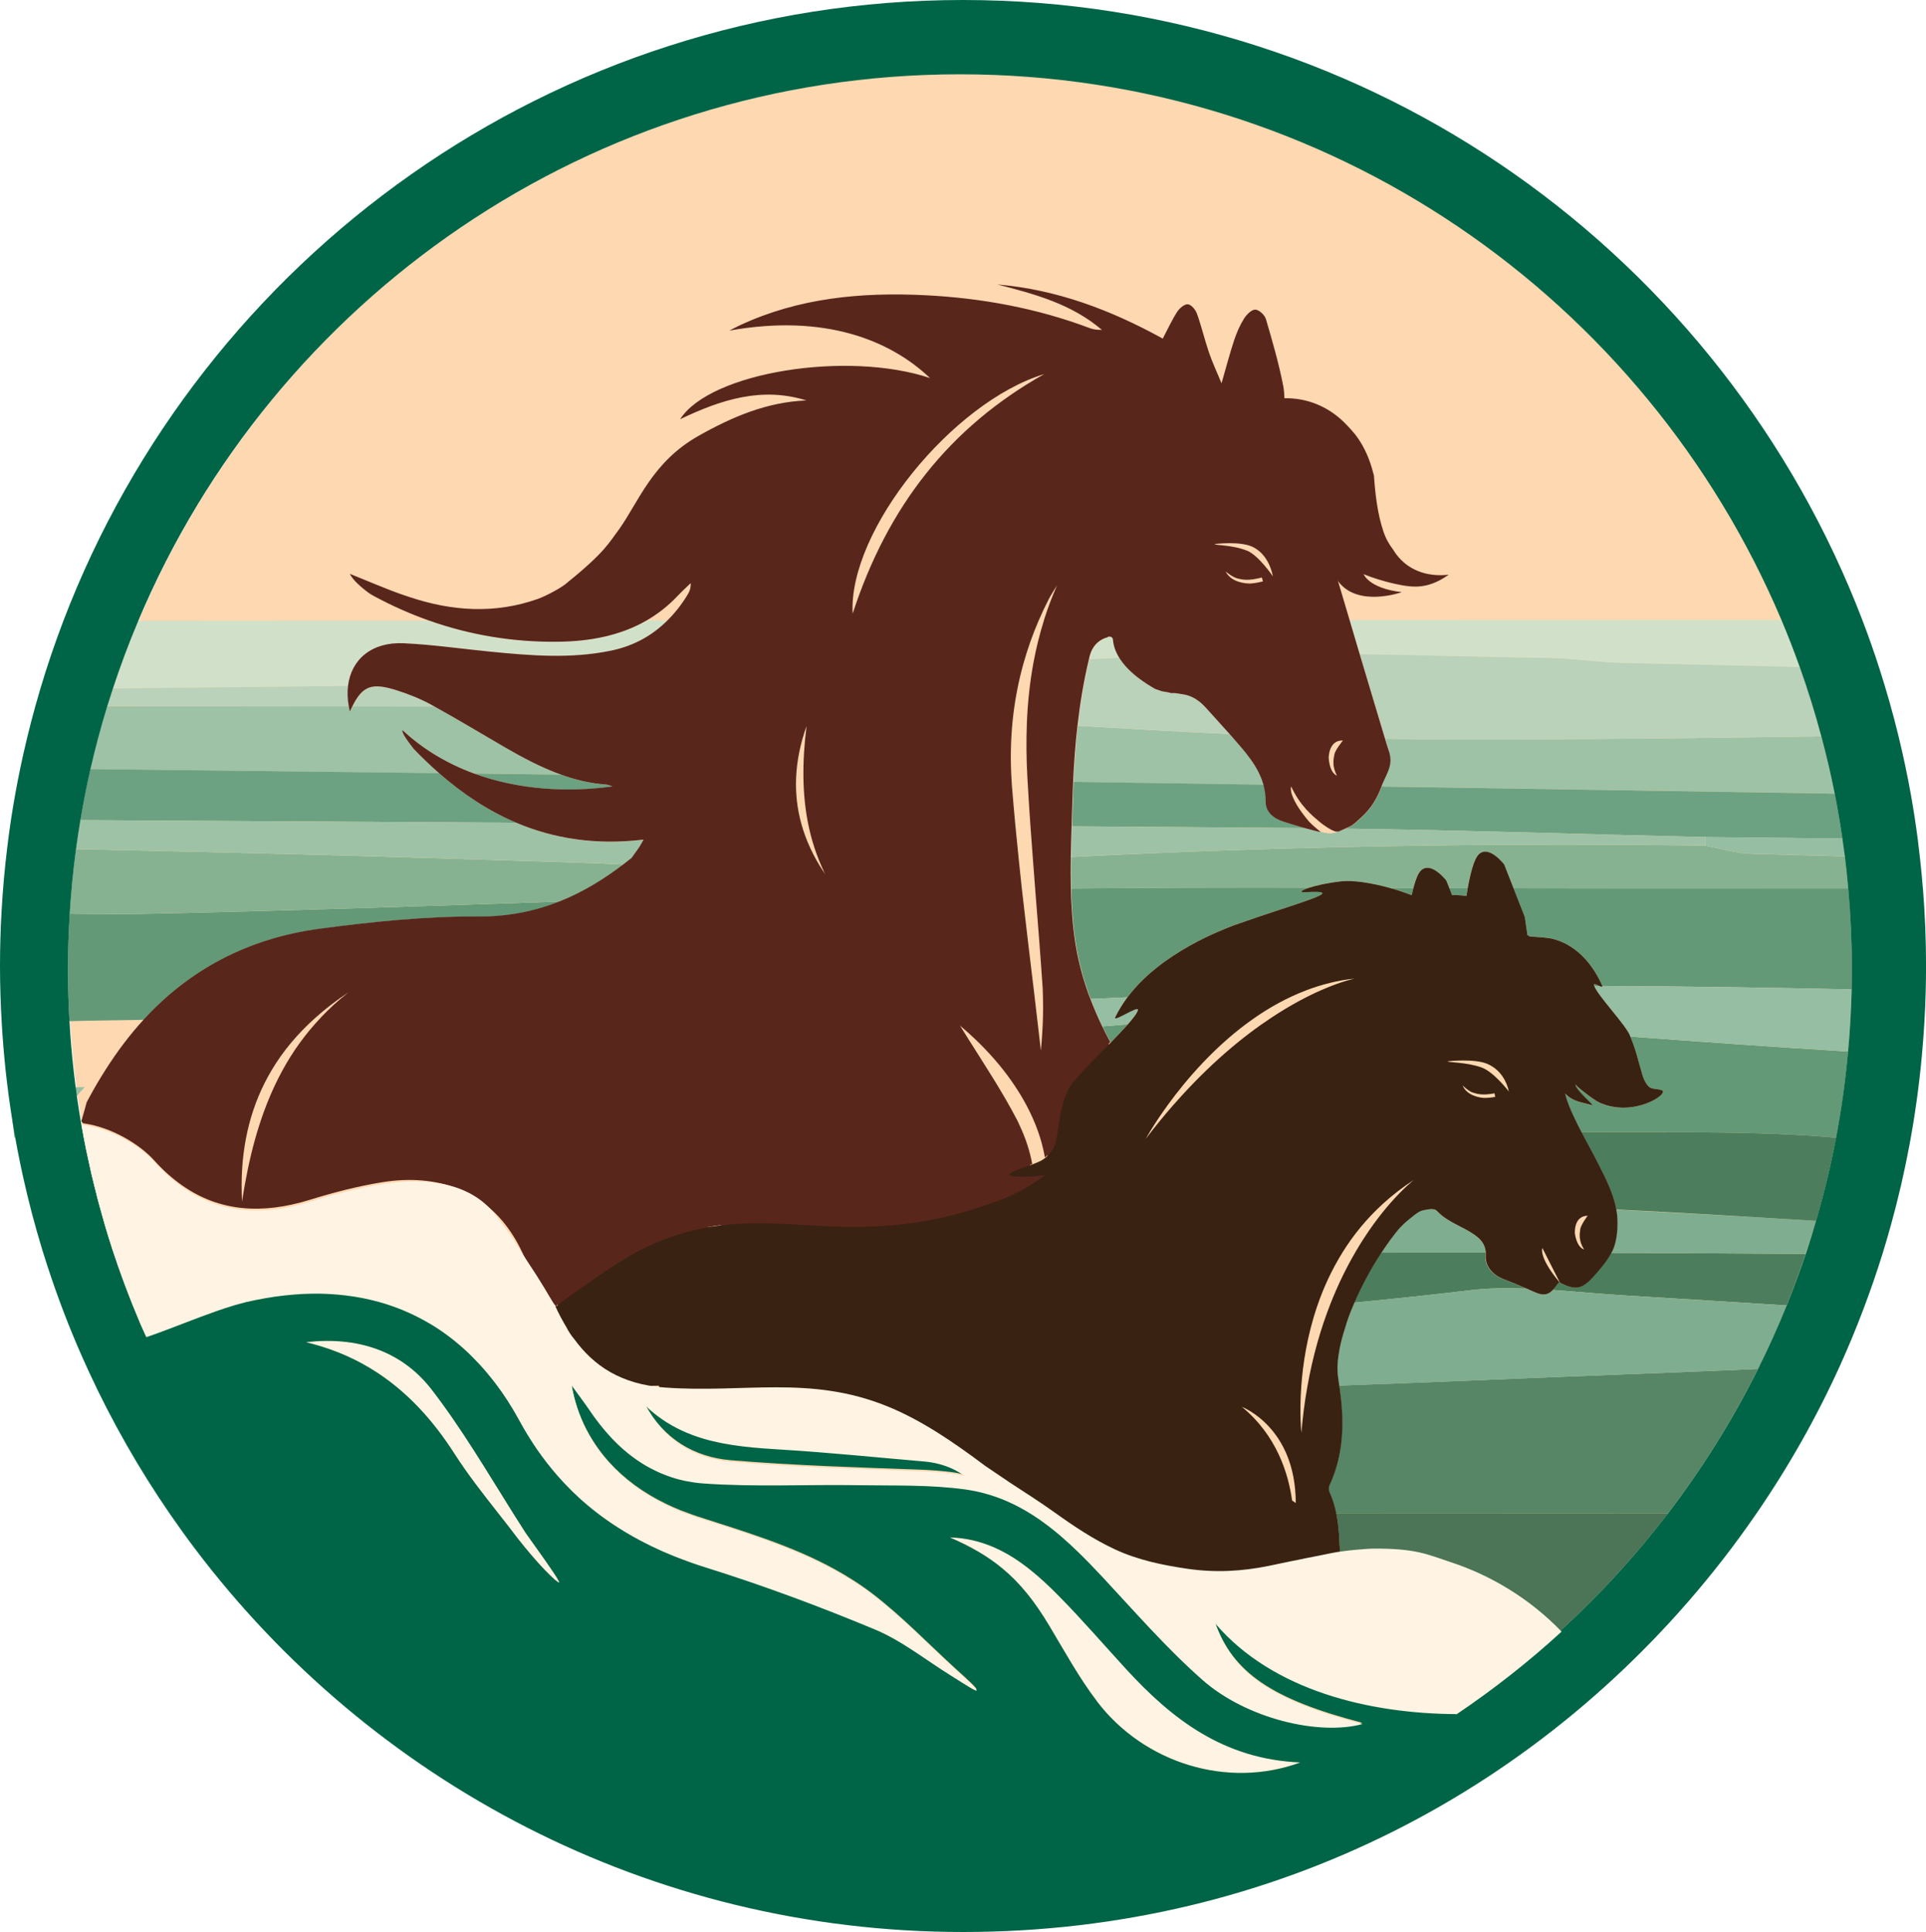 <svg xmlns="http://www.w3.org/2000/svg" id="Ebene_1" data-name="Ebene 1" viewBox="0 0 399.93 401.21"><defs><style>      .cls-1 {        fill: none;      }      .cls-1, .cls-2, .cls-3, .cls-4, .cls-5, .cls-6, .cls-7, .cls-8, .cls-9, .cls-10, .cls-11, .cls-12, .cls-13, .cls-14, .cls-15, .cls-16, .cls-17 {        stroke-width: 0px;      }      .cls-2 {        fill: #4b7556;      }      .cls-3 {        fill: #4c7e5d;      }      .cls-4 {        fill: #639977;      }      .cls-5 {        fill: #6ca281;      }      .cls-6 {        fill: #86b291;      }      .cls-7 {        fill: #95bea3;      }      .cls-8 {        fill: #3a2212;      }      .cls-9 {        fill: #59261c;      }      .cls-10 {        fill: #568666;      }      .cls-11 {        fill: #d1e1c9;      }      .cls-12 {        fill: #bad1ba;      }      .cls-13 {        fill: #7fad8f;      }      .cls-14 {        fill: #9ec2a6;      }      .cls-15 {        fill: #fff4e3;      }      .cls-16 {        fill: #fdd8b1;      }      .cls-17 {        fill: #006546;      }    </style></defs><path class="cls-9" d="M118.39,271.43c4.17-1.22,7.72-3.63,11.24-6.09s7.3-4.79,11.53-6.18c8.89-2.93,18.31-2.89,27.56-3.17,5.72-.17,11.44-.51,17.08-1.58l-3.16-2.41c.03.62.05,1.25.08,1.87.07,1.63,1.54,2.83,3.16,2.41,2.03-.52,4.13-.6,6.18-.1s3.83,1.6,5.95,1.01c1.49-.41,2.69-1.41,3.83-2.42.45-.41.9-.84,1.19-1.04.14-.1.28-.19.43-.27.27-.14.29-.15.07-.03.29-.07.3-.07.03-.01-.26-.06-.24-.04.07.03l.66-4.91c-2.02.06-3.74,1.8-3.14,3.89.47,1.6,1.72,2.97,3.18,3.72s3.11.07,3.67-1.49c1.31-3.65,6.15-5.21,9.04-7.27,3.72-2.66,6.36-6.41,5.69-11.16-.4-2.8-5.01-2.12-4.91.66v.3c.25-.59.5-1.18.74-1.77l-.19.24,1.1-.64-.29.06,1.93.25-.19-.12.9.9-.09-.21.34,1.26v-.23c-.1.42-.21.84-.33,1.26l.13-.18c.8-1.09.18-2.79-.9-3.42-1.27-.74-2.62-.19-3.42.9-1.08,1.46-.29,3.64,1.33,4.29,1.97.8,4.01-.84,3.94-2.88l-4.91.66c.49,3.46-3.86,5.91-6.27,7.33-3.56,2.11-7,4.37-8.46,8.44l3.67-1.49c-.43-.22-.77-.42-.94-.91v1.33l.1-.24-.64,1.1-.08.09-1.26.34h.26c2.78-.09,3.44-4.15.66-4.92-1.77-.49-3.45.02-4.88,1.1-1.17.89-2.23,1.91-3.27,2.61.2-.07.16-.07-.13.03.24,0,.21,0-.1,0-.51-.05-1.01-.33-1.48-.5-.98-.35-1.98-.62-3.02-.78-2.53-.4-5.04-.28-7.52.36l3.16,2.41c-.03-.62-.05-1.25-.08-1.87-.07-1.72-1.53-2.72-3.16-2.41-9.66,1.83-19.55,1.18-29.31,1.96-9.19.73-18.11,2.76-25.85,7.96-3.91,2.63-7.66,5.76-12.25,7.1-3.08.9-1.77,5.73,1.33,4.82h0Z"></path><path class="cls-9" d="M226.22,217.07c-.04.07-.34.45-.14.25.24-.24-.18.14-.23.18-.26.23-.54.43-.81.66-.61.5-1.11,1.13-1.54,1.78-.71,1.07-1.11,2.3-1.65,3.45-.13.29-.28.57-.43.84-.06.11-.13.21-.19.32-.08.13-.44.51-.05.09-.22.23-.42.45-.66.66.38-.33-.33.26-.37.28-.15.12-.3.24-.43.39-.75.79-1.07,1.8-1.42,2.8-.31.88-.62,1.76-.93,2.64-.43,1.24.49,2.79,1.75,3.08,1.4.32,2.61-.42,3.08-1.75.29-.84.59-1.67.88-2.51.06-.17.12-.33.18-.5-.01.04.26-.66.12-.36-.12.26.09-.35-.05.06l.17-.16c-.22.17-.18.14.12-.09,1.18-.91,2.02-2.09,2.63-3.43.51-1.11.94-2.23,1.57-3.27.3-.5-.22.22,0-.02.1-.12.2-.24.31-.35.24-.24.51-.45.78-.66.65-.52,1.25-1.1,1.63-1.84.6-1.16.34-2.77-.9-3.42-1.15-.61-2.77-.34-3.42.9h0Z"></path><ellipse class="cls-16" cx="199.47" cy="201.15" rx="185.22" ry="185.82"></ellipse><path class="cls-1" d="M268.57,314.23h.45c-.15,0-.3,0-.45,0h0Z"></path><path class="cls-1" d="M239.82,177.16c38-1.59,76.06-2.12,114.29-1.55,2.35.43,4.67,1.1,7.02,1.44-2.36-.35-4.68-1.01-7.02-1.44-38.23-.56-76.29-.03-114.29,1.56Z"></path><path class="cls-1" d="M238.97,314.22c-8.28,0-16.56,0-24.83-.01,8.28,0,16.56,0,24.83.01h0Z"></path><path class="cls-1" d="M286.83,260.11s0,0,0,0c2.98,0,5.96-.03,8.95-.03-2.98,0-5.96.01-8.94.02Z"></path><path class="cls-1" d="M142.8,123.58c.42-.68.73-1.42.68-2.47-.91.89-1.86,1.75-2.74,2.68-1.95,2.08-4.09,3.73-6.36,5.04,1.43,0,2.86,0,4.29,0,1.53-1.53,2.91-3.27,4.13-5.26Z"></path><path class="cls-1" d="M278.72,260.15c.89,0,1.77,0,2.66,0,0,0,0,0,0-.01-.89,0-1.77,0-2.66,0,0,0,0,0,0,.01Z"></path><path class="cls-1" d="M216.88,77.7c-19.08,5.81-40.74,32.48-39.79,49.76,7.21-22.17,20.1-38.72,39.79-49.76Z"></path><path class="cls-1" d="M335.6,251.24c13.83.66,27.66,1.49,41.5,2.29-13.84-.83-27.68-1.69-41.51-2.36,0,.02,0,.04.01.07Z"></path><path class="cls-1" d="M219.55,121.57c-.57.94-1.19,1.85-1.7,2.82-.75,1.45-1.44,2.92-2.08,4.4.35,0,.7,0,1.06,0,.77-2.42,1.67-4.83,2.73-7.22Z"></path><path class="cls-3" d="M308.46,260.77c.02-.24.02-.46,0-.67-4.23,0-8.47,0-12.7,0-2.98,0-5.96.02-8.95.03-2.43,3.7-4.33,7.43-5.62,10.38,8.01-.76,16-1.6,23.98-2.56,3.77-.45,7.73-.5,11.77-.35-1.61-.7-3.23-1.37-4.87-2-2.15-.82-3.79-2.73-3.62-4.82Z"></path><path class="cls-3" d="M330.92,265c-2.52,2.83-3.87,3-7.24,1.26-.26.32-.53.63-.78.97-.18.25-.36.46-.54.65,5.11.35,10.27.86,15.28,1.16,11.12.66,22.23,1.36,33.34,2.06,1.42-3.52,2.75-7.09,3.96-10.71-.65,0-1.29,0-1.94-.01-12.82-.09-25.65-.16-38.47-.21-.92,1.75-2.29,3.33-3.62,4.83Z"></path><path class="cls-4" d="M29.9,211.76c9.39-10.22,21.41-16.85,36.65-18.87,10.93-1.46,22-2.6,33-2.53,6.22.04,11.72-1.13,16.74-3.14-28.12.95-56.24,1.91-84.39,2.52-5.8.13-11.61.1-17.43,0-.23,3.81-.36,7.65-.36,11.52,0,3.63.11,7.23.32,10.81,1.31-.04,2.62-.09,3.93-.11,3.85-.07,7.7-.13,11.56-.18Z"></path><path class="cls-4" d="M222.46,184.51c.09,3.98.37,7.94,1,11.81.17,1.04.38,2.06.6,3.08.08.35.17.7.25,1.05.16.66.33,1.32.51,1.97.11.4.23.79.35,1.18.19.64.4,1.28.62,1.92.11.33.22.66.34.98.11.32.25.62.37.94,2.53-.11,5.07-.22,7.6-.33,7.11-9.49,20.18-14.19,22.11-14.97,13.3-4.72,24.34-7.43,14.78-6.87-1.33.08-.82-.39.89-.94-16.48-.03-32.95,0-49.42.17Z"></path><path class="cls-4" d="M383.79,184.47c-15.05,0-30.11,0-45.16.01-8.12,0-16.24-.01-24.36-.03l2.34,5.95.54,3.77s0,0,0,0c.17.09.34.19.5.29,1.14.08,2.54.17,4.04.35.84.19,7.01,1.01,11,9.86.02.04,0,.05.01.08,17.26.06,34.52.34,51.79.72.03-1.41.06-2.82.06-4.23,0-5.66-.27-11.25-.76-16.78Z"></path><path class="cls-4" d="M293.13,185.88c.11-.51.23-1.01.36-1.49-1.65,0-3.3-.01-4.94-.02,1.56.43,3.12.93,4.59,1.51Z"></path><path class="cls-4" d="M301.49,185.86c1.01-.02,2,.05,2.99.2.08-.53.18-1.08.27-1.63-1.28,0-2.56,0-3.84-.01l.57,1.45Z"></path><path class="cls-4" d="M330.97,204.6s.04.11.07.16c.36,0,.71,0,1.07,0-.56-.25-1.27-.63-1.13-.16Z"></path><path class="cls-10" d="M278.05,287.75c.09.64.17,1.23.18,1.3.9,6.65.67,13.17-2.21,19.41-.17.38-.19.96-.02,1.33.66,1.44,1.11,2.93,1.42,4.44,22.98.01,45.95.02,68.93.03,7.14-9.33,13.4-19.37,18.69-29.98-9.57.41-19.14.8-28.71,1.16-19.42.73-38.85,1.62-58.28,2.29Z"></path><path class="cls-4" d="M230.65,216.46c1.32-1.35,2.54-2.63,3.52-3.74-1.75.13-3.49.28-5.23.43.54,1.12,1.11,2.22,1.7,3.31Z"></path><path class="cls-4" d="M341.06,223.32c.14.45.8,2.23,1.71,2.6.76.31,1.48.17,2.26.49,1.7.69-5.89,5.8-12.97,2.56-1.25-.57-4.97-3.5-4.97-3.79,0,1.17,4.19,4.56,3.48,4.35-2.29-.68-3.93-.69-5.6-2.41.36,1.53,1.03,3.08,1.67,4.5.53,1.16,1.1,2.3,1.7,3.44,16.57.2,33.28-.28,49.55.92,1.13.08,2.25.19,3.38.27,1.11-5.87,1.94-11.83,2.49-17.88-15.09-.92-30.16-2-45.23-3.11,1.19,2.86,1.59,4.88,2.54,8.07Z"></path><path class="cls-14" d="M256.07,153.18c-.22-.25-.45-.5-.67-.75-10.52-.48-21.05-1.07-31.57-1.7-.44,3.87-.73,7.76-.91,11.65,13.17.19,26.34.38,39.51.58-1.07-3.82-3.76-6.77-6.37-9.77Z"></path><path class="cls-14" d="M297.18,153.52c-3.19-.01-6.37-.05-9.55-.09.12.39.24.79.35,1.18.17.55.54,1.13.47,1.66-.31,2.44-.74,4.83-1.55,7.06,30.86.47,61.72.95,92.58,1.45.5,0,.99.03,1.49.03-.8-4.01-1.72-7.98-2.77-11.89-27.01.43-54.02.69-81.02.6Z"></path><path class="cls-14" d="M85.95,155.54c-1.76-2.28-2.46-3.42-2.32-3.89,4.36,4.09,9.41,7.01,14.79,8.99,6.03.07,12.05.15,18.08.23-4.03-1.45-7.85-3.47-11.6-5.65-4.89-2.84-9.73-5.77-14.68-8.5-5.67,0-11.33-.01-17-.02-.17.34-.34.7-.52,1.09-.09-.37-.15-.73-.22-1.09-16.75-.01-33.5-.04-50.25-.05-1.31,4.3-2.48,8.66-3.49,13.08,24.15.27,48.29.54,72.44.83-1.79-1.57-3.53-3.24-5.23-5.01Z"></path><path class="cls-11" d="M83.88,133.6c6.02.27,12.01,1.15,18.01,1.75,8.32.82,16.62,1.51,24.95-.19,4.81-.98,8.67-3.16,11.83-6.31-1.43,0-2.86,0-4.29,0-5.55,3.22-11.91,4.38-18.46,4.45-9.27.11-18.24-1.38-26.83-4.42-20.15.02-40.29.02-60.44.04-1.94,4.59-3.69,9.29-5.26,14.06,16.31-.21,32.62-.36,48.93-.53.67-5.53,4.97-9.15,11.55-8.85Z"></path><path class="cls-11" d="M231.19,132.84c-.03-.34-.26-.52-.52-.59-.08-.02-.15-.02-.23-.02-.04,0-.07,0-.11,0-.11.03-.22.08-.3.16-.17.05-.34.09-.5.15-.04.01-.07.03-.11.05-.14.05-.27.11-.4.18-.05.03-.11.06-.16.09-.11.06-.22.13-.33.2-.06.04-.12.08-.17.12-.1.07-.19.14-.28.22-.06.05-.12.1-.17.15-.09.08-.17.16-.25.25-.06.06-.11.12-.16.18-.08.09-.15.19-.22.29-.05.07-.1.14-.15.21-.07.11-.13.22-.2.34-.04.07-.08.14-.12.22-.07.13-.12.27-.18.42-.03.07-.06.13-.09.21-.08.22-.15.45-.21.69-.04.18-.08.37-.12.55,2.09-.11,4.19-.21,6.28-.31-.7-1.14-1.19-2.4-1.3-3.77Z"></path><path class="cls-11" d="M321.68,136.65c5.13.08,10.21.91,15.35,1.03,12.23.28,24.46.55,36.69.83-1.18-3.3-2.44-6.56-3.8-9.77-29.88,0-59.76.02-89.65.03.7,2.36,1.4,4.73,2.1,7.09,13.1.21,26.22.6,39.31.79Z"></path><path class="cls-12" d="M72.33,142.45c-16.31.18-32.62.33-48.93.53-.4,1.22-.79,2.44-1.17,3.66,16.75.01,33.5.04,50.25.05-.27-1.51-.32-2.93-.16-4.25Z"></path><path class="cls-12" d="M89.64,146.39c-2.23-1.23-4.64-2.19-7.07-2.97-5.24-1.69-7.19-1.06-9.35,3.28,5.67,0,11.33.01,17,.02-.19-.11-.38-.22-.58-.32Z"></path><path class="cls-12" d="M321.68,136.65c-13.09-.2-26.21-.58-39.31-.79,1.75,5.86,3.5,11.71,5.26,17.57,3.18.05,6.37.08,9.55.09,27,.09,54.01-.17,81.02-.6-1.31-4.88-2.81-9.69-4.49-14.41-12.23-.28-24.46-.55-36.69-.83-5.14-.12-10.22-.95-15.35-1.03Z"></path><path class="cls-12" d="M250.59,147.1c-1.41-1.57-2.96-2.69-5.21-2.95-.25-.03-.49-.07-.73-.12-.01,0-.03,0-.04,0-.44-.1-.9-.09-1.36-.08-.57-.18-1.14-.26-1.73-.35-.05,0-.1-.02-.16-.03-.47-.16-.93-.33-1.4-.48-1.1-.64-2.19-1.31-3.21-2.08-1.6-1.19-3.19-2.67-4.26-4.41-2.09.1-4.19.2-6.28.31-1.08,4.55-1.85,9.16-2.38,13.8,10.52.63,21.04,1.23,31.57,1.7-1.58-1.79-3.21-3.54-4.8-5.32Z"></path><path class="cls-2" d="M278.54,324.16c-.52.06-1.05.11-1.57.17-3.83.48-7.51.58-11.05.35-4.96-.33-9.67-1.32-14.11-3.04-1.39-.53-2.74-1.15-4.08-1.82-3.04-1.52-5.96-3.39-8.76-5.61-8.28,0-16.56,0-24.83-.01.17.1.34.21.5.31.48.31.96.64,1.43.97.29.2.57.42.86.63.22.16.44.32.66.49.3.23.61.47.91.71.18.14.36.29.54.43.32.26.64.53.96.8.1.08.19.17.29.25,1.21,1.04,2.39,2.13,3.54,3.25,0,0,0,0,0,0,.87.84,1.72,1.7,2.57,2.57.03.03.06.06.08.09.83.86,1.66,1.73,2.48,2.61.16.17.31.34.47.5,31.11,4.37,59.53,13.78,73.38,25.88,2.99-1.61,5.98-3.22,8.98-4.83,4.28-3.28,8.43-6.73,12.4-10.36,8.08-7.4,15.51-15.52,22.19-24.24-22.98-.01-45.95-.02-68.93-.03.39,1.89.57,3.81.64,5.75.05,1.43.21,2.82.48,4.18Z"></path><path class="cls-13" d="M322.37,267.89c-1.04,1.09-2.1,1.16-3.71.44-.56-.25-1.13-.49-1.7-.74-4.05-.15-8.01-.1-11.77.35-7.98.95-15.98,1.8-23.98,2.56-.97,2.23-1.61,4.02-1.86,5.02-.5,1.5-.92,3.02-1.22,4.57-.36,1.92-.6,3.87-.33,5.82.01.08.14,1.01.26,1.84,19.43-.67,38.86-1.56,58.28-2.29,9.58-.36,19.15-.76,28.71-1.16,2.15-4.3,4.13-8.7,5.95-13.19-11.11-.7-22.22-1.4-33.34-2.06-5.01-.3-10.18-.81-15.28-1.16Z"></path><path class="cls-7" d="M17.6,225.76c-3.85.06-7.7.11-11.56.18-1.31.02-2.62.07-3.93.11.2,3.42.48,6.81.86,10.18,2.22,0,4.44,0,6.66,0,2.42-3.81,5.06-7.33,7.96-10.48Z"></path><path class="cls-7" d="M228.94,213.15c1.74-.15,3.48-.29,5.23-.43,1.17-1.33,1.98-2.41,2.09-2.99.19-1.03-5.28,2.73-4.7,1.5.7-1.46,1.56-2.83,2.52-4.12-2.53.11-5.07.22-7.6.33.73,1.94,1.55,3.84,2.45,5.71Z"></path><path class="cls-7" d="M332.1,204.76c-.36,0-.71,0-1.07,0,.81,2.11,6.39,7.91,7.37,10.19.05.11.08.2.12.3,15.07,1.11,30.14,2.19,45.23,3.11.39-4.26.64-8.55.73-12.88-17.27-.38-34.53-.66-51.79-.72.06.24-.23.16-.6,0Z"></path><path class="cls-5" d="M127.25,163.34c-.46-.13-.91-.35-1.38-.38-3.29-.25-6.39-1.02-9.37-2.09-6.03-.08-12.05-.16-18.08-.23,9.27,3.42,19.5,4,28.83,2.7Z"></path><path class="cls-5" d="M91.18,160.55c-24.15-.29-48.29-.56-72.44-.83-.79,3.49-1.48,7.03-2.08,10.59,30.18.19,60.36.37,90.54.55-5.76-2.45-11.07-5.97-16.02-10.31Z"></path><path class="cls-5" d="M286.91,163.33c-.87,2.42-2.18,4.64-4.3,6.52-.74.66-1.45,1.45-2.32,1.83-.29.13-.59.26-.89.4,24.91.33,49.81,1.17,74.71,1.75,9.49.1,18.97.21,28.46.31-.46-3.13-.99-6.24-1.6-9.32-.5,0-.99-.03-1.49-.03-30.86-.5-61.72-.98-92.58-1.45Z"></path><path class="cls-5" d="M266.66,170.68c-1.97-.62-3.75-1.93-3.74-4.17,0-1.28-.17-2.45-.48-3.56-13.17-.2-26.34-.38-39.51-.58-.06,1.34-.11,2.68-.15,4.02-.05,1.72-.11,3.46-.16,5.21,16.1.11,32.2.23,48.3.36-1.43-.39-2.84-.84-4.25-1.28Z"></path><path class="cls-6" d="M171.39,181.6c-.11-.22-.2-.45-.31-.67-.04,0-.08,0-.12,0,.15.22.28.45.43.67Z"></path><path class="cls-6" d="M361.13,177.05c-2.36-.35-4.68-1.01-7.02-1.44-38.23-.56-76.29-.03-114.29,1.55-5.43.23-10.85.48-16.28.75-.37.02-.73.04-1.1.06-.04,2.18-.04,4.37.01,6.54,16.47-.17,32.94-.2,49.42-.17,1.46-.47,3.79-1,6.64-1.32,2.41-.27,6.21.31,10.02,1.36,1.65,0,3.3.01,4.94.02.43-1.65.94-3.01,1.54-3.6,2.12-2.09,5.3,2.08,5.3,2.08l.61,1.54c1.28,0,2.56,0,3.84.01.53-2.99,1.29-6.03,2.27-6.99,2.12-2.09,5.3,2.08,5.3,2.08l1.94,4.94c8.12.02,16.24.04,24.36.03,15.05-.01,30.11,0,45.16-.01-.2-2.22-.42-4.44-.7-6.64-6.53-.19-13.06-.37-19.59-.56-.8-.02-1.58-.1-2.37-.22Z"></path><path class="cls-6" d="M31.89,189.74c28.15-.61,56.27-1.58,84.39-2.52,4.76-1.9,9.1-4.56,13.21-7.68-3.76-.19-7.52-.35-11.26-.46-19.51-.57-39.02-1.24-58.54-1.73-14.64-.37-29.28-.69-43.93-1.01-.59,4.42-1.02,8.89-1.3,13.4,5.82.11,11.63.13,17.43,0Z"></path><path class="cls-13" d="M295.77,260.09c4.23,0,8.47,0,12.7,0-.09-1.67-1.03-2.77-2.38-3.72-2.43-1.7-5.43-2.55-7.56-4.71-.04-.05-.09-.1-.14-.14-.11-.12-.45-.37-.54-.35-.62-.28-2.53.17-2.81.29-.95.4-1.8,1.2-2.59,1.83-.73.58-1.4,1.24-2.04,1.93-1.3,1.57-2.49,3.23-3.58,4.89,2.98,0,5.96-.02,8.94-.02Z"></path><path class="cls-13" d="M335.84,253.87c-.01,1.94-.22,4.05-1.01,5.78-.08.18-.19.34-.28.52,12.82.05,25.65.12,38.47.21.62,0,1.25,0,1.87.01.78-2.27,1.52-4.56,2.22-6.87-13.84-.81-27.67-1.63-41.5-2.29.15.86.25,1.73.24,2.64Z"></path><path class="cls-7" d="M354.11,175.6c2.35.43,4.67,1.1,7.02,1.44.79.12,1.57.19,2.37.22,6.53.2,13.06.37,19.59.56-.15-1.23-.33-2.46-.51-3.69-9.49-.1-18.97-.21-28.46-.31.02.59.02,1.18-.01,1.78Z"></path><path class="cls-14" d="M239.82,177.16c38-1.59,76.06-2.12,114.29-1.56.03-.59.04-1.19.01-1.78-24.9-.58-49.8-1.42-74.71-1.75-1.21.55-2.5,1.09-3.65.93-1.63-.23-3.25-.61-4.85-1.05-16.1-.13-32.2-.24-48.3-.36-.07,2.11-.13,4.23-.17,6.36.37-.02.73-.04,1.1-.06,5.43-.27,10.85-.52,16.28-.75Z"></path><path class="cls-14" d="M118.23,179.07c3.74.11,7.5.27,11.26.46.57-.43,1.13-.87,1.69-1.32.48-.67.96-1.33,1.44-2,.36-.51.64-1.08,1.08-1.82-9.87,1.2-18.62-.18-26.5-3.53-30.18-.18-60.36-.36-90.54-.55-.33,2-.64,4-.91,6.02,14.64.32,29.29.65,43.93,1.01,19.52.49,39.03,1.16,58.54,1.73Z"></path><path class="cls-3" d="M328.34,235.05c1.23,2.36,2.55,4.68,3.74,7.06,1.46,2.92,2.95,5.86,3.52,9.06,13.83.67,27.67,1.53,41.51,2.36,1.65-5.66,3.05-11.42,4.16-17.28-1.13-.09-2.25-.19-3.38-.27-16.27-1.2-32.98-.72-49.55-.92Z"></path><path class="cls-9" d="M218.48,293.62c1.71,1.71,3.39,3.45,5.06,5.2-1.67-1.75-3.35-3.49-5.06-5.2Z"></path><path class="cls-9" d="M227.65,303.15s-.01-.02-.02-.02c.48.51.96,1.01,1.44,1.52-.47-.5-.94-1-1.42-1.5Z"></path><path class="cls-15" d="M89.59,288.51c-6.31-8.16-15.71-11.03-26.02-9.79,13.78,3.29,23.4,11.6,30.82,23.19,3.94,6.15,8.73,11.75,13.14,17.59,4.9,6.24,8.34,9.31,8.58,9.14.3-.21-3.86-5.94-6.95-10.3-6.46-9.99-12.32-20.45-19.56-29.83Z"></path><path class="cls-15" d="M233.83,346.59c-4.72-5.14-9.28-10.44-14.18-15.39-6.22-6.27-13.03-11.67-22.4-11.94,9.59,4.12,15.08,9.02,20.7,18.44,3.15,5.29,6.14,10.74,9.86,15.61,9.8,12.87,27.18,18.22,42.22,12.67-15.96-.67-26.66-9.01-36.19-19.4Z"></path><path class="cls-17" d="M192.02,303.2c-9.88-.84-19.75-1.87-29.64-2.47-10.25-.62-20.33-1.42-28.37-9.04,3.78,7.14,10.21,10.91,17.69,11.54,13.35,1.13,27.29,1.52,40.69,2.02,6.66.37,7.82,1.02,7.83,1,0-.02-2.87-2.53-8.19-3.05Z"></path><path class="cls-17" d="M399.28,184.47c-.16-2.07-.37-4.13-.59-6.19-.15-1.33-.3-2.65-.47-3.97-.39-3.01-.85-6-1.37-8.97-.76-4.28-1.66-8.51-2.68-12.69-1.14-4.65-2.44-9.23-3.89-13.75-1.1-3.43-2.29-6.81-3.57-10.15C357.89,53.45,285.16,0,199.96,0S41.92,53.54,13.16,128.93c-1.78,4.67-3.4,9.43-4.83,14.26-.34,1.14-.67,2.29-.99,3.44-1.18,4.26-2.23,8.57-3.14,12.93-.73,3.52-1.37,7.08-1.92,10.67-.29,1.92-.55,3.86-.78,5.8-.54,4.39-.93,8.83-1.18,13.31C.11,193.06,0,196.82,0,200.61,0,204.69.14,208.74.38,212.76c.19,3.17.45,6.33.78,9.46.8,7.44,2,14.77,3.58,21.94,1.15,5.23,2.51,10.39,4.06,15.46.3.98.61,1.95.93,2.93,2.14,6.61,4.6,13.07,7.39,19.36.43.97.87,1.94,1.32,2.91,4.77,10.34,10.4,20.2,16.79,29.5,1.68,2.44,3.41,4.85,5.19,7.21,36.51,48.4,94.38,79.68,159.55,79.68s121.08-30.23,157.68-77.23c2.46-3.16,4.82-6.4,7.09-9.7h0c6.64-9.66,12.46-19.93,17.35-30.72,1.7-3.76,3.29-7.59,4.76-11.47,1.45-3.81,2.79-7.67,4.01-11.58,0,0,0,0,0,0,.63-2.01,1.21-4.04,1.78-6.07,1.53-5.52,2.83-11.14,3.89-16.84,1.12-6.03,1.97-12.15,2.54-18.35.41-4.43.68-8.9.8-13.41.04-1.74.07-3.48.07-5.23,0-5.43-.22-10.81-.65-16.14ZM116.11,328.64c-.06.05-.36-.15-.85-.56-1.34-1.14-4.14-4.01-7.73-8.58-1.34-1.78-2.71-3.53-4.09-5.28-3.15-4.02-6.31-8.03-9.05-12.31-4.44-6.94-9.68-12.69-16.12-16.9-3.96-2.59-8.37-4.59-13.34-5.92-.45-.12-.9-.25-1.36-.36,2.86-.34,5.65-.36,8.32-.05,5.79.68,11.04,2.95,15.26,7.09.85.84,1.67,1.75,2.44,2.74,6.25,8.1,11.48,17,16.94,25.71.87,1.38,1.74,2.76,2.62,4.12,2.57,3.61,5.85,8.15,6.73,9.73.18.33.27.53.22.57ZM227.8,353.32c-3.72-4.88-6.7-10.33-9.86-15.61-3.08-5.17-6.13-8.98-9.84-12.04-3.05-2.52-6.54-4.54-10.86-6.4,6.67.19,12.04,2.98,16.82,6.83,1.94,1.56,3.79,3.3,5.58,5.11,4.91,4.95,9.47,10.25,14.18,15.39,9.54,10.39,20.23,18.74,36.19,19.4-15.04,5.55-32.42.19-42.22-12.67ZM384.49,205.48c-.1,4.33-.35,8.63-.74,12.88-.55,6.05-1.38,12.01-2.49,17.88-1.11,5.87-2.51,11.63-4.16,17.28-.67,2.31-1.39,4.6-2.14,6.87,0,0,0,0,0,0-1.21,3.62-2.54,7.19-3.96,10.71-1.82,4.49-3.8,8.88-5.95,13.19-5.29,10.61-11.56,20.64-18.69,29.98h0c-6.67,8.72-14.1,16.84-22.19,24.24-3.97,3.64-8.12,7.08-12.4,10.36-3.08,2.36-6.22,4.66-9.45,6.83-17.83-.09-38.03-4.78-50.02-18.79,3.69,10.4,11.81,15.98,30.57,20.85-9.12,2.46-24.15-1.13-33.26-9.16-7.22-6.37-13.62-13.69-20.2-20.77-.16-.17-.31-.34-.47-.5-.82-.88-1.64-1.75-2.48-2.61-.03-.03-.06-.06-.08-.09-.85-.87-1.7-1.73-2.57-2.57,0,0,0,0,0,0-1.16-1.12-2.34-2.21-3.54-3.25-.1-.08-.19-.17-.29-.25-.32-.27-.64-.53-.96-.8-.18-.15-.36-.29-.54-.43-.3-.24-.6-.48-.91-.71-.22-.17-.44-.33-.66-.49-.28-.21-.57-.42-.86-.63-.47-.33-.95-.66-1.43-.97-.17-.11-.33-.21-.5-.31-.07-.04-.14-.09-.21-.13-.31-.19-.62-.39-.94-.57-.24-.14-.49-.28-.74-.42-.33-.18-.66-.36-1-.54-.23-.12-.47-.24-.7-.36-.43-.21-.86-.41-1.3-.6-.15-.07-.3-.14-.45-.2-.58-.25-1.18-.48-1.78-.7-.19-.07-.39-.13-.58-.2-.44-.15-.88-.29-1.32-.42-.23-.07-.45-.13-.68-.19-.45-.12-.9-.23-1.36-.34-.21-.05-.42-.1-.63-.14-.67-.14-1.34-.26-2.03-.35-7.35-1.02-14.88-.78-22.34-.89-10.7-.17-21.44.41-32.08-.36-.59-.04-1.18-.11-1.75-.18-.19-.03-.38-.06-.57-.09-.38-.06-.76-.12-1.13-.19-.22-.04-.44-.09-.67-.14-.33-.07-.66-.15-.99-.24-.23-.06-.46-.13-.69-.19-.31-.09-.61-.19-.91-.29-.23-.08-.46-.15-.69-.24-.29-.11-.58-.22-.87-.34-.23-.09-.45-.18-.67-.27-.29-.13-.58-.26-.87-.4-.38-.18-.76-.37-1.14-.57-.28-.15-.56-.29-.83-.45-.27-.15-.53-.32-.79-.48-.19-.12-.39-.24-.58-.36-.27-.18-.53-.36-.8-.55-.17-.12-.35-.24-.52-.37-.27-.2-.54-.4-.81-.61-.15-.12-.3-.24-.45-.36-.28-.23-.55-.45-.82-.69-.12-.1-.24-.21-.36-.32-.29-.26-.58-.53-.87-.8-.05-.05-.09-.09-.14-.14-.32-.31-.64-.62-.94-.94-.26-.27-.51-.55-.76-.83-.91-1-1.77-2.06-2.6-3.17,0,0-.01-.01-.02-.02-.41-.55-.81-1.11-1.2-1.69-1.11-1.64-2.32-3.24-3.69-5.13-.07-.1-.14-.19-.21-.28.02.09.04.18.06.28.56,3.14,1.55,6.09,2.94,8.84.84,1.65,1.82,3.22,2.94,4.71.02.03.04.05.06.08.55.73,1.14,1.44,1.75,2.13,0,0,.01.01.02.02,3.17,3.52,7.19,6.49,11.97,8.79,0,0,0,0,0,0,.93.45,1.89.87,2.87,1.27.08.03.16.07.24.1.48.19.99.36,1.48.54.55.2,1.09.42,1.66.6,9.78,3.16,19.69,6.08,28.65,11.01,2.8,1.54,5.52,3.27,8.11,5.27,6.05,4.68,11.4,10.26,17.07,15.44,2.61,2.34,4.45,4.05,4.27,4.25-.17.19-1.86-.9-5.31-3.08-5.25-3.25-10.19-7.25-15.82-9.6-9.81-4.09-19.79-7.83-29.89-11.16-1.74-.57-3.48-1.16-5.22-1.71-.94-.29-1.86-.6-2.78-.92-.28-.1-.56-.2-.83-.3-.66-.24-1.32-.48-1.96-.73-.28-.11-.57-.22-.85-.33-.85-.34-1.68-.69-2.51-1.05-.26-.11-.5-.23-.76-.35-.58-.26-1.16-.53-1.73-.81-.37-.18-.74-.36-1.1-.55-.45-.23-.89-.46-1.34-.7-.38-.2-.76-.41-1.14-.62-.64-.36-1.28-.73-1.91-1.11-.48-.29-.94-.59-1.41-.89-.3-.19-.6-.39-.9-.58-.45-.3-.9-.61-1.34-.92-.23-.17-.46-.34-.7-.5-.29-.21-.57-.44-.85-.65-1.25-.94-2.47-1.93-3.65-2.97-.16-.14-.31-.28-.47-.42-.47-.43-.94-.87-1.4-1.32-.08-.07-.15-.15-.23-.23-2.53-2.49-4.87-5.25-7-8.32-.04-.05-.08-.1-.11-.15-.57-.82-1.12-1.67-1.66-2.54-.08-.13-.17-.25-.25-.39-.6-.99-1.19-2-1.76-3.04-.39-.72-.8-1.43-1.21-2.13-.11-.19-.23-.37-.34-.56-.31-.5-.61-1.01-.93-1.5-.13-.19-.25-.38-.38-.57-.31-.48-.63-.95-.95-1.41-.12-.17-.25-.34-.37-.51-.31-.43-.62-.85-.94-1.27-.03-.04-.06-.09-.1-.13-.11-.14-.22-.28-.32-.41-.38-.48-.76-.96-1.15-1.42-.09-.1-.18-.21-.26-.31-.42-.49-.85-.98-1.28-1.45-.06-.07-.13-.14-.19-.21-.47-.5-.94-.99-1.42-1.47-.04-.03-.07-.07-.11-.11-.52-.51-1.05-1.01-1.58-1.5,0,0,0,0,0,0-.26-.24-.53-.47-.8-.71,0,0,0,0,0,0-.44-.38-.88-.75-1.32-1.1,0,0,0,0,0,0-.28-.22-.56-.43-.84-.64-.25-.19-.5-.39-.76-.58-.01,0-.03-.02-.04-.03-.53-.39-1.07-.76-1.61-1.12-.01,0-.02-.01-.03-.02-.55-.36-1.1-.71-1.66-1.04,0,0,0,0-.01,0-2.84-1.7-5.85-3.05-9-4.06-1.06-.34-2.15-.64-3.24-.9-.04-.01-.08-.02-.12-.03-1.05-.25-2.11-.46-3.18-.63-.13-.02-.26-.04-.39-.06-1.05-.16-2.12-.3-3.2-.39-.13-.01-.26-.02-.38-.03-1.11-.09-2.24-.15-3.38-.17,0,0,0,0-.01,0-1.14-.02-2.29,0-3.45.06-.13,0-.26,0-.38.02-1.11.06-2.23.15-3.36.28-.2.02-.4.04-.6.07-1.12.13-2.25.3-3.39.49-.18.03-.36.07-.53.1-1.2.22-2.4.46-3.62.74-.61.14-1.25.32-1.9.51-.25.07-.5.14-.76.22-2.06.62-4.27,1.4-6.54,2.25-.02,0-.04.01-.06.02-1.98.74-4,1.52-6.01,2.29-.06.02-.12.04-.17.07-.7.26-1.39.52-2.08.78-.22.08-.45.17-.67.25-.84.31-1.68.61-2.5.89-.43-.96-.88-1.91-1.3-2.88-.11-.25-.21-.51-.31-.76,0,0,0,0,0,0-1.6-3.79-3.07-7.64-4.43-11.55-.34-.98-.67-1.97-1-2.96-.02-.07-.05-.14-.07-.21,0-.01,0-.02-.01-.04-.54-1.65-1.05-3.31-1.54-4.98-.04-.15-.08-.29-.12-.44-.32-1.1-.62-2.21-.93-3.33-.12-.44-.25-.87-.36-1.31-.1-.38-.19-.76-.28-1.14-.2-.76-.38-1.53-.57-2.3-.14-.57-.29-1.14-.43-1.71-.18-.76-.33-1.52-.5-2.28-.22-.98-.44-1.95-.64-2.94-.36-1.76-.69-3.52-1-5.3-.63-3.63-1.15-7.3-1.56-11-.38-3.37-.67-6.76-.86-10.18-.21-3.58-.32-7.18-.32-10.81,0-3.87.13-7.71.36-11.52.27-4.51.71-8.98,1.3-13.4.27-2.02.57-4.02.91-6.02.6-3.57,1.28-7.1,2.08-10.59,1.01-4.42,2.17-8.78,3.49-13.08.38-1.23.77-2.45,1.17-3.66,1.57-4.78,3.32-9.47,5.26-14.06C56.78,62.22,122.6,15.43,199.32,15.43s142.43,46.72,170.59,113.32c1.36,3.21,2.62,6.47,3.8,9.77,1.69,4.72,3.18,9.52,4.49,14.41,1.05,3.92,1.98,7.88,2.77,11.89.61,3.08,1.14,6.19,1.6,9.32.18,1.23.35,2.46.51,3.69.28,2.2.5,4.42.7,6.64.49,5.53.76,11.12.76,16.78,0,1.42-.03,2.83-.06,4.23Z"></path><path class="cls-9" d="M283.08,119.08s.92,3.07,8,3.89c0,0-9.12,3.28-13.22-2.26-2.17-2.93.21-8.61.21-8.61l7.69,4.92-2.67,2.05Z"></path><path class="cls-1" d="M215.77,128.79c-1.26,2.92-2.31,5.88-3.16,8.89-1.13,4.01-1.89,8.08-2.3,12.21-.4,4.06-.46,8.16-.19,12.29.02.28.03.57.05.85.21,2.83.47,5.65.74,8.48.22,2.35.45,4.7.7,7.04.21,2.02.41,4.05.64,6.07.8,7.2,1.68,14.39,2.55,21.58.07.57.13,1.15.2,1.72.26,2.17.51,4.34.76,6.5.14,1.25.3,2.5.44,3.74.12-1.27.21-2.55.29-3.82.13-2.17.19-4.34.15-6.5,0-.51,0-1.02-.03-1.53-.02-.42-.02-.84-.05-1.25-.46-6.83-1.01-13.66-1.55-20.49-.16-2.06-.32-4.13-.47-6.19-.17-2.29-.35-4.57-.51-6.86-.22-3.1-.42-6.2-.59-9.31-.02-.27-.04-.53-.05-.8-.21-3.8-.26-7.59-.1-11.36.17-4.2.61-8.37,1.38-12.51.55-2.94,1.26-5.87,2.18-8.77.76-2.42,1.67-4.83,2.72-7.22-.57.94-1.19,1.85-1.7,2.82-.75,1.45-1.44,2.92-2.08,4.4Z"></path><path class="cls-1" d="M177.09,127.46c7.21-22.17,20.1-38.72,39.79-49.76-19.08,5.81-40.74,32.48-39.79,49.76Z"></path><path class="cls-1" d="M167.88,171.24c-.65-3.18-.96-6.41-1.01-9.68-.05-3.54.19-7.12.65-10.74-1.3,3.63-2.02,7.21-2.17,10.72-.14,3.29.23,6.52,1.12,9.69.93,3.3,2.42,6.54,4.49,9.7.15.22.28.45.43.67-.11-.22-.2-.45-.31-.67-1.49-3.18-2.52-6.41-3.2-9.69Z"></path><path class="cls-1" d="M56.41,222.33c-4.09,6.9-6.17,14.81-6.2,23.78,0,1.13.02,2.28.09,3.45.18-1.16.37-2.32.57-3.47,1.51-8.47,3.85-16.51,7.8-23.74,2.14-3.93,4.77-7.61,7.98-10.99,1.74-1.84,3.64-3.59,5.76-5.24-2.5,1.64-4.76,3.4-6.84,5.25-3.72,3.32-6.78,6.97-9.15,10.97Z"></path><path class="cls-16" d="M275.93,157.42c.25,3.3,1.7,3.66,1.7,3.66-1.05-1.99-.69-3.48-.51-4.42.18-.94,1.77-2.86,1.77-2.86-3.01-.14-2.97,3.62-2.97,3.62Z"></path><path class="cls-1" d="M167.88,171.24c-.65-3.18-.96-6.41-1.01-9.68-.05-3.54.19-7.12.65-10.74-1.3,3.63-2.02,7.21-2.17,10.72-.14,3.29.23,6.52,1.12,9.69.93,3.3,2.42,6.54,4.49,9.7.15.22.28.45.43.67-.11-.22-.2-.45-.31-.67-1.49-3.18-2.52-6.41-3.2-9.69Z"></path><path class="cls-1" d="M177.09,127.46c7.21-22.17,20.1-38.72,39.79-49.76-19.08,5.81-40.74,32.48-39.79,49.76Z"></path><path class="cls-1" d="M56.41,222.33c-4.09,6.9-6.17,14.81-6.2,23.78,0,1.13.02,2.28.09,3.45.18-1.16.37-2.32.57-3.47,1.51-8.47,3.85-16.51,7.8-23.74,2.14-3.93,4.77-7.61,7.98-10.99,1.74-1.84,3.64-3.59,5.76-5.24-2.5,1.64-4.76,3.4-6.84,5.25-3.72,3.32-6.78,6.97-9.15,10.97Z"></path><path class="cls-1" d="M215.77,128.79c-1.26,2.92-2.31,5.88-3.16,8.89-1.13,4.01-1.89,8.08-2.3,12.21-.4,4.06-.46,8.16-.19,12.29.02.28.03.57.05.85.21,2.83.47,5.65.74,8.48.22,2.35.45,4.7.7,7.04.21,2.02.41,4.05.64,6.07.8,7.2,1.68,14.39,2.55,21.58.07.57.13,1.15.2,1.72.26,2.17.51,4.34.76,6.5.14,1.25.3,2.5.44,3.74.12-1.27.21-2.55.29-3.82.13-2.17.19-4.34.15-6.5,0-.51,0-1.02-.03-1.53-.02-.42-.02-.84-.05-1.25-.46-6.83-1.01-13.66-1.55-20.49-.16-2.06-.32-4.13-.47-6.19-.17-2.29-.35-4.57-.51-6.86-.22-3.1-.42-6.2-.59-9.31-.02-.27-.04-.53-.05-.8-.21-3.8-.26-7.59-.1-11.36.17-4.2.61-8.37,1.38-12.51.55-2.94,1.26-5.87,2.18-8.77.76-2.42,1.67-4.83,2.72-7.22-.57.94-1.19,1.85-1.7,2.82-.75,1.45-1.44,2.92-2.08,4.4Z"></path><path class="cls-1" d="M275.93,157.42c.25,3.3,1.7,3.66,1.7,3.66-1.05-1.99-.69-3.48-.51-4.42.18-.94,1.77-2.86,1.77-2.86-3.01-.14-2.97,3.62-2.97,3.62Z"></path><path class="cls-1" d="M257.05,120.17c-1.05-.24-2.52-1.47-2.52-1.47,1.17,2.31,4.23,2.55,5.26,2.5,1.02-.05,2.5-.43,2.5-.43l-.21-.81c-2.85.74-3.97.45-5.02.21Z"></path><path class="cls-1" d="M260.14,113.6c-2.64-1.28-7.89-.59-7.89-.59-.09.27,3.65.14,6.7,1.37,2.43.98,5.38,5.34,5.38,5.34-.36-2.01-1.55-4.83-4.2-6.11Z"></path><path class="cls-1" d="M215.77,128.79c-1.26,2.92-2.31,5.88-3.16,8.89-1.13,4.01-1.89,8.08-2.3,12.21-.4,4.06-.46,8.16-.19,12.29.02.28.03.57.05.85.21,2.83.47,5.65.74,8.48.22,2.35.45,4.7.7,7.04.21,2.02.41,4.05.64,6.07.8,7.2,1.68,14.39,2.55,21.58.07.57.13,1.15.2,1.72.26,2.17.51,4.34.76,6.5.14,1.25.3,2.5.44,3.74.12-1.27.21-2.55.29-3.82.13-2.17.19-4.34.15-6.5,0-.51,0-1.02-.03-1.53-.02-.42-.02-.84-.05-1.25-.46-6.83-1.01-13.66-1.55-20.49-.16-2.06-.32-4.13-.47-6.19-.17-2.29-.35-4.57-.51-6.86-.22-3.1-.42-6.2-.59-9.31-.02-.27-.04-.53-.05-.8-.21-3.8-.26-7.59-.1-11.36.17-4.2.61-8.37,1.38-12.51.55-2.94,1.26-5.87,2.18-8.77.76-2.42,1.67-4.83,2.72-7.22-.57.94-1.19,1.85-1.7,2.82-.75,1.45-1.44,2.92-2.08,4.4Z"></path><path class="cls-1" d="M167.88,171.24c-.65-3.18-.96-6.41-1.01-9.68-.05-3.54.19-7.12.65-10.74-1.3,3.63-2.02,7.21-2.17,10.72-.14,3.29.23,6.52,1.12,9.69.93,3.3,2.42,6.54,4.49,9.7.15.22.28.45.43.67-.11-.22-.2-.45-.31-.67-1.49-3.18-2.52-6.41-3.2-9.69Z"></path><path class="cls-1" d="M56.41,222.33c-4.09,6.9-6.17,14.81-6.2,23.78,0,1.13.02,2.28.09,3.45.18-1.16.37-2.32.57-3.47,1.51-8.47,3.85-16.51,7.8-23.74,2.14-3.93,4.77-7.61,7.98-10.99,1.74-1.84,3.64-3.59,5.76-5.24-2.5,1.64-4.76,3.4-6.84,5.25-3.72,3.32-6.78,6.97-9.15,10.97Z"></path><path class="cls-1" d="M273.77,172.32c-.97-.84-1.88-1.72-1.88-1.72,0,0,.78.83,1.88,1.72Z"></path><path class="cls-1" d="M277.53,172.71s-.01,0-.02,0c0,0,.01,0,.02,0Z"></path><path class="cls-1" d="M177.09,127.46c7.21-22.17,20.1-38.72,39.79-49.76-19.08,5.81-40.74,32.48-39.79,49.76Z"></path><path class="cls-1" d="M275.93,157.42c.25,3.3,1.7,3.66,1.7,3.66-1.05-1.99-.69-3.48-.51-4.42.18-.94,1.77-2.86,1.77-2.86-3.01-.14-2.97,3.62-2.97,3.62Z"></path><path class="cls-1" d="M257.05,120.17c-1.05-.24-2.52-1.47-2.52-1.47,1.17,2.31,4.23,2.55,5.26,2.5,1.02-.05,2.5-.43,2.5-.43l-.21-.81c-2.85.74-3.97.45-5.02.21Z"></path><path class="cls-1" d="M260.14,113.6c-2.64-1.28-7.89-.59-7.89-.59-.09.27,3.65.14,6.7,1.37,2.43.98,5.38,5.34,5.38,5.34-.36-2.01-1.55-4.83-4.2-6.11Z"></path><path class="cls-16" d="M277.51,172.71c-1.16-.13-2.62-1.37-3.35-1.99-1.55-1.31-4.06-3.31-5.94-7.38,0,0-.88,1.87,3.68,7.26,0,0,.91.87,1.88,1.72.17.14.33.28.52.42.49.09.97.2,1.46.27.64.09,1.33-.06,2.03-.29-.08,0-.17,0-.25,0,0,0-.01,0-.02,0Z"></path><path class="cls-16" d="M273.77,172.32c-.97-.84-1.88-1.72-1.88-1.72,0,0,.78.83,1.88,1.72Z"></path><path class="cls-16" d="M260.83,113.88c-3.08-1.75-9.19-.81-9.19-.81-.11.37,4.25.19,7.81,1.87,2.84,1.34,6.27,7.3,6.27,7.3-.43-2.74-1.81-6.61-4.89-8.36Z"></path><path class="cls-16" d="M256.42,119.7c-1.15-.35-2.77-2.16-2.77-2.16,1.28,3.38,4.65,3.73,5.77,3.66,1.12-.07,2.74-.63,2.74-.63l-.23-1.19c-3.13,1.08-4.36.66-5.51.31Z"></path><path class="cls-9" d="M125.48,253.43c3.22,0,3.22-5,0-5s-3.22,5,0,5h0Z"></path><path class="cls-9" d="M277.74,172.7s.05,0,.08,0c.12.04,1.64-.7,2.43-1.05.87-.38,1.58-1.18,2.32-1.83,2.12-1.87,3.43-4.1,4.3-6.52.8-2.23,2.13-3.78,1.8-6.19-.12-.91-.56-1.97-.73-2.53-.12-.39-.24-.79-.35-1.18-1.75-5.86-3.51-11.71-5.26-17.57-.71-2.36-1.4-4.73-2.1-7.09-.92-3.1-1.85-6.2-2.76-9.3-.3-1.02-.18-2.17-.22-3.26.04.03.07.06.11.09.44.28.88.55,1.32.82,3.63,2.13,8.35,3.71,12.49,4.46.28.05.57.1.85.13,2.63.37,5.34.12,8.81-2.34-.55.07-1.11.11-1.71.11-4.72,0-8-2.23-9.85-5.33-.82-1.06-1.52-2.29-2.01-3.76-1.24-3.69-1.68-7.67-1.97-11.63-.51-1.95-1.11-3.96-2.39-6.25-1.16-2.02-2.03-2.92-3.2-4.17-1.7-1.8-3.67-3.28-6.13-4.31-2.35-.98-4.6-1.33-6.86-1.3-.03-.88-.09-1.76-.26-2.62-.92-4.67-2.24-9.26-3.59-13.83-.25-.84-1.43-1.94-2.2-1.95-.78-.01-1.81,1.02-2.33,1.85-.87,1.39-1.54,2.94-2.06,4.5-.91,2.74-1.63,5.54-2.62,8.95-1.02-2.47-1.93-4.4-2.61-6.4-.91-2.66-1.54-5.41-2.49-8.05-.29-.82-1.17-1.88-1.88-1.96-.69-.08-1.74.81-2.22,1.55-1.1,1.71-1.95,3.58-3,5.58-10.83-5.97-22.07-10.21-34.34-11.24,7.71,1.97,15.37,4.03,21.67,9.4.02.02.04.03.06.04-.12,0-.23-.02-.34-.02-.76,0-1.5-.09-2.18-.35-11.01-4.14-22.43-6.25-34.15-6.84-13.29-.66-26.29.53-38.55,6.25-.73.34-1.45.73-2.17,1.1,19.79-3.56,33.44,2.01,41.67,9.85-17.15-5.74-45.63-1.24-51.89,8.55,8.55-4.1,17-6.79,26.21-3.9-8.17.32-15.4,3.41-22.38,7.35-9.6,5.42-12.4,13.63-16.53,19.45-1.97,2.58-2.8,4.63-10.66,10.97-1.15,1.11-4.69,2.92-6.16,3.44-8.94,3.17-17.86,2.57-26.76-.41-3.14-1.05-3.1-1.03-12.29-4.79.55,1.28,2.58,2.91,2.66,2.98,1.22,1,1.57,1.22,2.43,1.69,3.68,1.98,7.44,3.65,11.28,5.01,8.58,3.04,17.56,4.53,26.83,4.42,6.56-.07,12.91-1.23,18.46-4.45,2.27-1.32,4.4-2.97,6.36-5.04.87-.93,1.82-1.79,2.74-2.68.06,1.04-.26,1.78-.68,2.47-1.21,1.98-2.59,3.72-4.13,5.26-3.16,3.15-7.02,5.33-11.83,6.31-8.33,1.7-16.63,1.01-24.95.19-6.01-.59-12-1.47-18.01-1.75-6.59-.3-10.88,3.32-11.55,8.85-.16,1.32-.12,2.74.16,4.25.06.36.13.72.22,1.09.17-.39.35-.75.52-1.09,2.16-4.33,4.11-4.97,9.35-3.28,2.43.78,4.84,1.74,7.07,2.97.19.11.38.22.58.32,4.94,2.74,9.79,5.66,14.67,8.5,3.76,2.18,7.58,4.2,11.6,5.65,2.99,1.08,6.08,1.85,9.38,2.09.47.03.92.25,1.38.38-9.33,1.3-19.56.72-28.83-2.7-5.37-1.98-10.43-4.91-14.79-8.99-.15.47.55,1.61,2.32,3.89,1.7,1.77,3.44,3.44,5.23,5.01,4.95,4.34,10.26,7.86,16.02,10.31,7.88,3.35,16.63,4.72,26.5,3.53-.44.75-.72,1.31-1.08,1.82-.48.67-.96,1.33-1.44,2-.56.45-1.12.89-1.69,1.32-4.11,3.13-8.45,5.78-13.21,7.68-5.02,2-10.51,3.17-16.74,3.14-11-.06-22.07,1.08-33,2.53-15.23,2.03-27.25,8.66-36.64,18.87-2.9,3.16-5.54,6.67-7.96,10.48-1.17,1.84-2.29,3.73-3.35,5.7-.18.33-.35.66-.54,1-.35,1.33-.73,2.64-1.11,3.94.12.14.22.28.34.42.18.03.36.06.54.09,5.33.82,11.13,4.15,14.26,7.64,1.86,2.08,3.81,3.79,5.82,5.2,7.73,5.42,16.54,6.04,26.46,2.98,4.95-1.53,10.01-2.85,15.12-3.67,11.58-1.85,21.36,1.85,27.18,11.2.65,1.04,1.26,2.13,1.8,3.32.02.03.03.06.05.1,2.07,4.51,4.26,8.26,6.96,11.11.4-.34.79-.67,1.21-.98,4.13-3.04,8.34-5.99,12.69-8.7,7.21-4.49,15.21-6.91,23.62-7.45,5.42-.35,10.9.06,16.33.37,9.05.52,18.04.29,26.88-1.81,4.01-.95,7.98-2.21,11.83-3.67,2.51-.96,4.87-2.22,7.1-3.72-.2-.57-.17-.49-.37-1.06-4.13.29-6.24-.05-4.69-.8,1.43-.7,2.89-1.13,4.32-1.68-.5-2.72-1.37-5.38-2.59-7.96-.18-.39-.34-.78-.54-1.16-3.05-5.86-6.7-11.4-10.05-16.71-.62-.98-1.23-1.95-1.82-2.92,1.09.91,2.13,1.84,3.12,2.79,5.8,5.51,9.98,11.52,12.41,17.42,1,2.43,1.7,4.84,2.1,7.18,1.52-1.21,2.1-2.91,2.19-3.38.81-4.16.67-6.54,2.49-10.69.79-1.8,5.16-6.07,8.9-9.89-.59-1.09-1.16-2.2-1.7-3.31-.9-1.87-1.72-3.77-2.45-5.71-.12-.32-.26-.62-.37-.94-.12-.32-.22-.65-.34-.98-.22-.64-.42-1.27-.62-1.92-.12-.39-.24-.79-.35-1.18-.18-.65-.35-1.31-.51-1.97-.08-.35-.18-.7-.25-1.05-.23-1.02-.43-2.04-.6-3.08-.63-3.87-.9-7.82-1-11.81-.05-2.18-.05-4.36-.01-6.54.04-2.13.1-4.25.17-6.36.06-1.75.11-3.49.16-5.21.04-1.34.09-2.68.15-4.02.18-3.89.46-7.78.91-11.65.53-4.64,1.29-9.25,2.38-13.8.04-.18.08-.37.12-.55.06-.24.13-.47.21-.69.03-.07.06-.14.09-.21.06-.14.11-.28.18-.42.04-.08.08-.15.12-.22.06-.12.13-.23.2-.34.05-.07.1-.14.15-.21.07-.1.14-.2.22-.29.05-.06.11-.12.16-.18.08-.09.16-.17.25-.25.06-.05.11-.1.17-.15.09-.08.19-.15.28-.22.06-.04.11-.08.17-.12.11-.07.22-.14.33-.2.05-.03.1-.06.16-.09.13-.07.26-.13.4-.18.04-.02.07-.03.11-.05.16-.06.33-.11.5-.15.08-.08.19-.13.3-.16.04,0,.07,0,.11,0,.08,0,.15,0,.23.02.26.06.49.25.52.59.11,1.37.59,2.63,1.3,3.77,1.07,1.74,2.66,3.22,4.26,4.41,1.02.76,2.1,1.44,3.21,2.08.47.15.94.32,1.4.48.05,0,.11.02.16.03.59.09,1.17.18,1.73.35.46-.01.92-.01,1.36.08.01,0,.03,0,.04,0,.24.05.48.09.73.12,2.25.26,3.8,1.38,5.21,2.95,1.59,1.78,3.22,3.53,4.8,5.32.22.25.45.5.67.75,2.61,3.01,5.3,5.95,6.37,9.77.31,1.11.49,2.28.48,3.56-.01,2.24,1.77,3.55,3.74,4.17,1.41.45,2.82.89,4.25,1.28,1.12.31,3.41.92,3.41.84-.18-.15-.36-.31-.55-.47-1.1-.88-1.88-1.72-1.88-1.72-4.55-5.39-3.68-7.26-3.68-7.26,1.88,4.07,4.4,6.07,5.94,7.38.7.6,2.48,1.83,3.35,1.99,0,0,.01,0,.02,0M66.61,211.33c-3.21,3.38-5.84,7.06-7.98,10.99-3.94,7.23-6.29,15.27-7.8,23.74-.2,1.15-.4,2.3-.57,3.47-.06-1.17-.09-2.31-.09-3.45.03-8.96,2.11-16.88,6.2-23.78,2.37-4,5.43-7.65,9.15-10.97,2.08-1.85,4.34-3.61,6.84-5.25-2.12,1.65-4.02,3.4-5.76,5.24ZM170.92,180.9c-2.07-3.16-3.56-6.4-4.49-9.7-.89-3.17-1.26-6.4-1.12-9.69.15-3.51.87-7.09,2.17-10.72-.46,3.62-.7,7.21-.65,10.74.05,3.27.36,6.5,1.01,9.68.67,3.28,1.71,6.51,3.2,9.69.1.22.2.45.31.67-.15-.22-.28-.45-.43-.67ZM177.05,127.44c-.95-17.28,20.7-43.95,39.79-49.76-19.69,11.04-32.58,27.59-39.79,49.76ZM216.79,128.77c-.92,2.91-1.63,5.83-2.18,8.77-.77,4.14-1.21,8.31-1.38,12.51-.15,3.77-.11,7.56.1,11.36.01.27.04.53.05.8.17,3.1.37,6.21.59,9.31.16,2.29.33,4.57.51,6.86.16,2.06.31,4.13.47,6.19.54,6.83,1.09,13.66,1.55,20.49.03.42.03.84.05,1.25.02.51.02,1.02.03,1.53.04,2.16-.01,4.33-.15,6.5-.08,1.27-.17,2.55-.29,3.82-.14-1.25-.29-2.5-.44-3.74-.25-2.17-.5-4.34-.76-6.5-.07-.57-.13-1.15-.2-1.72-.86-7.19-1.74-14.38-2.55-21.58-.22-2.02-.43-4.05-.64-6.07-.24-2.35-.48-4.69-.7-7.04-.26-2.83-.52-5.65-.74-8.48-.02-.28-.03-.57-.05-.85-.27-4.13-.21-8.24.19-12.29.41-4.13,1.17-8.2,2.3-12.21.85-3.01,1.89-5.97,3.16-8.89.64-1.48,1.33-2.95,2.08-4.4.5-.97,1.13-1.88,1.7-2.82-1.06,2.39-1.96,4.8-2.72,7.22ZM259.75,121.17c-1.02.05-4.09-.19-5.26-2.5,0,0,1.47,1.24,2.52,1.47,1.05.24,2.17.52,5.02-.21l.21.81s-1.47.38-2.5.43ZM258.92,114.35c-3.06-1.23-6.8-1.09-6.7-1.37,0,0,5.24-.68,7.89.59,2.65,1.28,3.83,4.1,4.2,6.11,0,0-2.95-4.35-5.38-5.34ZM278.86,153.78s-1.59,1.92-1.77,2.86-.54,2.43.51,4.42c0,0-1.45-.36-1.7-3.66,0,0-.04-3.77,2.97-3.62Z"></path><path class="cls-9" d="M119.64,271.3c1.08-1.05,2.19-2.06,3.36-3,.17-.14.33-.27.5-.4.07-.06.31-.24.1-.08.31-.24.62-.47.93-.69.63-.45,1.26-.89,1.91-1.32,1.26-.82,2.55-1.59,3.88-2.29,1.4-.74,2.9-1.31,4.07-2.42.95-.91.98-2.64,0-3.54s-2.53-.97-3.54,0c-.13.13-.23.21-.02.05-.15.11-.32.21-.49.3-.3.17-.62.32-.93.47-.66.32-1.31.65-1.95,1-1.36.73-2.68,1.54-3.97,2.4-2.63,1.77-5.12,3.78-7.39,6-.94.92-.99,2.63,0,3.54s2.54.98,3.54,0h0Z"></path><path class="cls-9" d="M134.87,261.34c3.59-1.18,7.21-1.48,10.97-1.54,1.81-.03,3.68-.12,5.43-.65.87-.27,1.74-.63,2.52-1.11.35-.22.68-.47,1.03-.69.12-.07.75-.26.41-.24,1.35-.06,2.5-1.1,2.5-2.5,0-1.31-1.14-2.56-2.5-2.5-1.07.05-2.02.36-2.93.92-.56.35-1.08.79-1.69,1.07-1.59.72-3.45.68-5.15.71-4.03.06-8.07.45-11.92,1.71-1.28.42-2.12,1.73-1.75,3.08.35,1.26,1.79,2.17,3.08,1.75h0Z"></path><path class="cls-9" d="M158.42,256.84c5.69.15,11.39.31,17.08.08s11.37-.43,16.46-2.66c1.24-.54,1.52-2.35.9-3.42-.75-1.28-2.18-1.44-3.42-.9-2.15.94-4.58,1.22-6.89,1.47-2.67.28-5.34.45-8.02.54-5.37.17-10.74.03-16.1-.12-3.22-.09-3.22,4.91,0,5h0Z"></path><path class="cls-9" d="M191.74,257.23c4.95-1.77,10-2.6,15.25-2.65,2.53-.02,4.98-.48,6.71-2.48.75-.87,1.34-1.85,2.18-2.64.92-.87,1.96-1.58,2.82-2.52s.99-2.28.2-3.28c-.7-.87-2.23-1.41-3.23-.64-1.55,1.19-3.11,2.42-5.02,2.94-1.09.3-2.16.55-3.18,1.05s-1.97,1.29-2.88,2.02c-1.05.85-.88,2.65,0,3.54,1.04,1.04,2.48.85,3.54,0,.72-.58,1.44-1.1,2.32-1.39s1.86-.46,2.77-.81c1.85-.72,3.41-1.84,4.98-3.04l-3.03-3.93c-.76.84-1.66,1.5-2.5,2.24-.89.78-1.54,1.72-2.27,2.64-1.3,1.66-3.22,1.26-5.14,1.31-5.05.15-10.08,1.1-14.84,2.81-1.27.45-2.12,1.7-1.75,3.08.34,1.23,1.8,2.2,3.08,1.75h0Z"></path><path class="cls-9" d="M210.81,240.22c-.23.07-.46.15-.68.23-.24.09-.48.2-.72.3-.04.02-.09.04-.13.06-.02.01-.04.02-.06.04-.01,0-.02.02-.04.03-.16.12-.37.28-.52.4-.04.03-.07.07-.11.11-.24.23-.42.49-.52.8-.16.3-.23.62-.22.96l.09.66c.08.33.23.61.45.85.11.19.26.34.45.45.24.22.52.37.85.45l.66.09c.45,0,.87-.12,1.26-.34.17-.09.33-.19.5-.26l-.6.25s.08-.03.12-.03l-.66.09c.1-.01.19,0,.28.01.04,0,.09,0,.13,0,.68-.06.75-.09,1.37-.37.29-.16.53-.37.7-.64.22-.24.37-.52.45-.85.1-.33.12-.66.04-1-.02-.33-.11-.64-.3-.93l-.39-.51c-.31-.31-.68-.52-1.1-.64l-.66-.09c-.45,0-.87.12-1.26.34h-.02c.2-.08.4-.16.6-.24-.03.01-.06.02-.09.02l.66-.09c-.09,0-.18,0-.26-.01-.04,0-.09,0-.13,0-.25.02-.53.03-.78.12-.4.14-.75.33-1.12.52l3.03,3.93s.07-.08.11-.11l-.51.39c.08-.06.16-.1.25-.14l-.6.25c.25-.11.52-.19.78-.27.33-.08.61-.23.85-.45.27-.18.49-.41.64-.7.18-.29.28-.6.3-.93.07-.33.06-.66-.04-1l-.25-.6c-.22-.38-.52-.67-.9-.9l-.6-.25c-.44-.12-.89-.12-1.33,0h0Z"></path><path class="cls-9" d="M220.02,242.62c3.22,0,3.22-5,0-5s-3.22,5,0,5h0Z"></path><path class="cls-9" d="M218.2,238.37c-.1.15-.19.32-.27.49-.18.29-.28.6-.3.93-.07.33-.06.66.04,1,.08.33.23.61.45.85.18.27.41.49.7.64l.6.25c.44.12.89.12,1.33,0l.6-.25c.38-.22.67-.52.9-.9.07-.17.16-.33.27-.49.18-.29.28-.6.3-.93.07-.33.06-.66-.04-1-.08-.33-.23-.61-.45-.85-.18-.27-.41-.49-.7-.64l-.6-.25c-.44-.12-.89-.12-1.33,0l-.6.25c-.38.22-.67.52-.9.9h0Z"></path><path class="cls-9" d="M220.03,242.72c3.22,0,3.22-5,0-5s-3.22,5,0,5h0Z"></path><path class="cls-9" d="M222.19,238.96c-.1-.19-.23-.36-.39-.51-.08-.07-.16-.14-.25-.2-.24-.22-.52-.37-.85-.45,0,0-.66-.09-.67-.09-.11,0-.03,0-.34.04-.39.05-.54.04-.93.3,0,0-.5.39-.51.39-.08.08.12-.15-.2.26-.23.3-.35.4-.45.85,0,0-.09.66-.09.67,0,0,.09.66.09.67,0,0,.25.6.25.6s.39.51.39.51c0,0,.5.39.51.39,0,0,0,0,0,0,0,0,0,0,.01,0l-.51-.39s0,0,0,0l-.39-.51h0c-.08-.2-.17-.4-.25-.59,0,0,0,0,0,0l-.09-.66h0c.03-.22.06-.44.09-.66,0,0,0,0,0,0l.25-.6h0c.5-.38,1-.76,1.49-1.15,0,0,0,0,0,0l.66-.09s0,0-.01,0l.66.09s-.01,0-.02,0l.6.25s0,0,0,0c-.29-.18-.6-.28-.93-.3-.33-.07-.66-.06-1,.04-.33.08-.61.23-.85.45-.27.18-.49.41-.64.7l-.25.6c-.12.44-.12.89,0,1.33l.25.6c.22.38.52.67.9.9.19.1.4.2.61.26,0,0,0,0,0,0l.66.09s0,0,0,0c.23,0,.45-.05.68-.09.21-.05.41-.13.6-.25l.51-.39c.29-.26.55-.73.64-1.11.03-.11-.01.08.05-.34.03-.11.04-.22.04-.34l-.09-.66c-.03-.11.04.09-.13-.3-.03-.11-.07-.21-.13-.3l-.39-.51c-.15-.15-.32-.3-.52-.4,0,0,0,0-.01,0l.51.39s0,0,0,0l.39.51h0c.08.2.17.4.25.59h0c.03.22.06.44.09.66h0c-.03.22-.06.44-.09.66h0c-.08.2-.17.4-.25.6h0c-.13.17-.26.34-.39.5,0,0,0,0,0,0l-.51.39h0c-.2.08-.4.17-.6.25h0c-.22.03-.44.06-.66.09,0,0,0,0,0,0l-.66-.09h0c-.37-.21-.74-.43-1.1-.64h0c-.13-.17-.26-.34-.39-.5h0c.16.29.37.53.64.7.24.22.52.37.85.45.33.1.66.12,1,.04.33-.02.64-.11.93-.3l.51-.39c.31-.31.52-.68.64-1.1l.09-.66c0-.45-.12-.87-.34-1.26h0Z"></path><path class="cls-9" d="M222.94,236.84c-.22-3.28.03-6.58.97-9.74.41-1.38,1.17-2.28,2.11-3.33,1.18-1.33,2.41-2.62,3.67-3.88,2.28-2.27-1.25-5.81-3.54-3.54-2.65,2.64-5.79,5.45-6.97,9.1s-1.51,7.61-1.25,11.39c.09,1.35,1.08,2.5,2.5,2.5,1.28,0,2.59-1.15,2.5-2.5h0Z"></path><path class="cls-9" d="M228.06,220.48c3.22,0,3.22-5,0-5s-3.22,5,0,5h0Z"></path><path id="Pony" class="cls-8" d="M345.04,226.41c-.78-.32-1.5-.18-2.26-.49-.92-.37-1.58-2.15-1.71-2.6-.95-3.19-1.34-5.21-2.54-8.07-.04-.1-.08-.2-.12-.3-.98-2.28-6.56-8.08-7.37-10.19-.02-.05-.05-.11-.06-.16-.14-.47.57-.09,1.13.16.37.16.66.25.6,0,0-.03,0-.04-.01-.08-3.99-8.85-10.16-9.67-11-9.86-1.5-.19-2.9-.27-4.04-.35-.17-.1-.33-.2-.5-.29,0,0,0,0,0,0l-.54-3.77-2.34-5.95-1.94-4.94s-3.18-4.17-5.3-2.08c-.98.97-1.73,4.01-2.27,7-.1.55-.19,1.1-.27,1.63-.99-.15-1.99-.22-2.99-.2l-.57-1.45-.61-1.54s-3.18-4.17-5.3-2.08c-.6.59-1.11,1.95-1.54,3.6-.12.48-.24.98-.36,1.49-1.47-.57-3.03-1.08-4.59-1.51-3.81-1.05-7.61-1.63-10.02-1.36-2.85.32-5.18.85-6.64,1.32-1.71.55-2.22,1.02-.89.94,9.56-.56-1.48,2.15-14.78,6.87-1.93.78-15,5.47-22.11,14.97-.96,1.29-1.82,2.66-2.52,4.12-.59,1.22,4.89-2.53,4.7-1.5-.11.59-.92,1.66-2.09,2.99-.98,1.11-2.21,2.39-3.52,3.74-3.74,3.83-8.1,8.1-8.9,9.89-1.83,4.15-1.69,6.53-2.5,10.69-.09.48-.67,2.17-2.19,3.38-.31.24-.64.48-1.03.67-.54.26-1.08.48-1.63.69-1.43.54-2.9.98-4.32,1.68-1.54.76.56,1.1,4.71.8.66-.05,1.36-.11,2.12-.19-.67.5-1.34.97-2.03,1.43-2.15,1.42-4.42,2.62-6.83,3.54-3.85,1.47-7.82,2.72-11.83,3.67-8.84,2.1-17.83,2.33-26.88,1.81-5.44-.31-10.92-.72-16.33-.37-8.42.54-16.42,2.96-23.62,7.45-4.35,2.71-8.57,5.66-12.69,8.7-.36.27-.7.56-1.04.84l-3.6,1.28,15.53,15.53,9.18-.2.82,2.25s12.52,1.45,13.97,1.81c1.45.36,20.14,2.54,22.86,3.08,2.72.54,14.52,3.08,15.24,3.45.58.29,8.79,5.03,12.17,6.97,3.85,3.45,8.38,7.06,9.54,6.83.48-.1,1.18-.05,1.97.07l7.17,4.83,4.72,3.99,3.21,1.83c3.75,3.65,9.48,7.06,10.03,7.06.73,0,17.95,1.7,20.38,1.7s12.86.97,13.83.24c.97-.73,2.91-2.91,2.91-3.64,0-.45,1.01-2.45,1.78-3.93.4-.05.8-.09,1.2-.13-.27-1.36-.43-2.75-.48-4.18-.07-1.93-.25-3.86-.64-5.75h0c-.31-1.51-.76-3-1.42-4.44-.17-.37-.15-.96.02-1.33,2.88-6.24,3.11-12.76,2.21-19.41-.01-.08-.09-.66-.18-1.3-.12-.83-.25-1.77-.26-1.85-.27-1.94-.03-3.9.33-5.82.29-1.55.72-3.07,1.22-4.57.25-.99.89-2.79,1.86-5.02,1.29-2.95,3.18-6.68,5.62-10.38,0,0,0,0,0,0,1.09-1.66,2.28-3.31,3.58-4.89.64-.69,1.31-1.35,2.04-1.93.79-.63,1.64-1.43,2.59-1.83.28-.12,2.19-.57,2.81-.29.1-.02.43.23.54.35.05.04.09.09.14.14,2.13,2.17,5.13,3.01,7.56,4.72,1.35.94,2.29,2.05,2.38,3.72.01.22.01.44,0,.67-.16,2.1,1.47,4,3.62,4.82,1.64.63,3.26,1.3,4.87,2,.57.25,1.14.48,1.7.74,1.61.72,2.67.65,3.71-.44.18-.19.36-.4.54-.65.24-.34.52-.65.78-.97,3.37,1.74,4.72,1.57,7.24-1.26,1.34-1.5,2.7-3.08,3.62-4.83.09-.17.2-.34.28-.52.79-1.73,1-3.84,1.01-5.79,0-.9-.09-1.78-.24-2.64,0-.02,0-.04-.01-.07-.57-3.2-2.06-6.14-3.52-9.06-1.19-2.38-2.5-4.7-3.74-7.06-.59-1.13-1.17-2.27-1.7-3.44-.64-1.42-1.32-2.97-1.67-4.5,1.68,1.72,3.31,1.73,5.6,2.41.71.21-3.48-3.18-3.48-4.35,0,.29,3.72,3.22,4.97,3.79,7.08,3.24,14.68-1.87,12.97-2.56ZM243.78,229.31c-1.94,2.21-3.9,4.59-5.86,7.18,0,0,1.6-2.94,4.61-7.08,3.83-5.26,9.93-12.44,17.92-17.99,3.27-2.27,6.85-4.26,10.72-5.74,3.2-1.22,6.59-2.1,10.17-2.47,0,0-2.58.49-6.87,2.36-2.83,1.23-6.41,3.08-10.49,5.78-5.91,3.91-12.88,9.63-20.18,17.95ZM268.3,311.59c-.77-5.58-3.2-13.5-10.42-19.43,0,0,11.17,4.21,11.18,19.96l-.76-.52ZM288.62,249.94c-2.13,2.43-4.69,5.81-7.24,10.19,0,0,0,0,0,.01-1.8,3.09-3.58,6.68-5.19,10.81-1.91,4.9-3.58,10.56-4.72,17.02-.54,3.01-.96,6.2-1.24,9.56,0,0-.43-3.81-.03-9.52.32-4.67,1.21-10.6,3.33-16.82,1.25-3.66,2.94-7.41,5.2-11.04,0,0,0,0,0-.01,2.22-3.58,5.01-7.04,8.48-10.2,1.93-1.75,4.06-3.42,6.44-4.95,0,0-2.09,1.58-5.03,4.95Z"></path><path id="Welle_weiss" data-name="Welle weiss" class="cls-15" d="M302.42,356.02c7.71-5.19,15.01-10.93,21.84-17.19-6.61-6.86-14.71-11.7-23.01-14.42-4.82-1.58-7.17-2.91-16.37-2.81-.53,0-5.4.31-8.39.92-3.21.65-2.5.52-5.5,1.1-1.49.33-1.51.31-2.95.6-1.51.32-3.02.64-4.53.95-5.69,1.16-11.18,1.45-16.94.61-5.16-.75-10.27-1.81-15.03-4.02-4.43-2.06-8.51-4.78-12.47-7.62-2.7-1.94-6.43-4.35-9.36-6.25.01,0-2.79-1.9-5.18-3.51-6.57-4.93-13.23-9.49-20.34-12.36-16.09-6.5-29.76-2.66-46.2-3.88-8.98-.66-14.66-4.44-18.77-10.08-.75-.9-1.21-1.66-1.59-2.41-.84-1.39-1.62-2.87-2.34-4.43-1.85-2.96-1.9-3.45-6.72-10.73-2.04-3.08-1.65-3-5.83-8.36-5.01-6.42-13.96-7.73-23.21-6.25-5.11.82-10.17,2.14-15.12,3.67-12.49,3.85-23.24,1.89-32.27-8.19-3.13-3.49-8.92-6.81-14.26-7.64-.32-.05-.65-.12-.97-.15.31,1.78.64,3.54,1,5.3.2.98.43,1.96.64,2.94.17.76.32,1.53.5,2.28.31,1.34.65,2.68,1,4.01.1.38.18.76.28,1.14.12.44.25.87.36,1.31.3,1.11.61,2.22.93,3.33.04.15.08.29.12.44.49,1.67,1.01,3.33,1.54,4.98,0,.01,0,.02.01.04,1.63,5,3.46,9.91,5.49,14.71,0,0,0,0,0,0,.11.25.2.51.31.76.42.97.86,1.92,1.3,2.88.82-.28,1.65-.58,2.5-.89.22-.08.45-.17.67-.25.69-.26,1.38-.51,2.08-.78.06-.02.12-.04.17-.07,2-.76,4.03-1.55,6.01-2.29.02,0,.04-.01.06-.02,2.27-.85,4.48-1.63,6.54-2.25.26-.08.51-.15.76-.22.65-.19,1.29-.36,1.9-.51,1.22-.29,2.42-.53,3.62-.74.18-.03.35-.07.53-.1,1.14-.2,2.27-.36,3.39-.49.2-.02.4-.05.6-.07,1.13-.12,2.25-.22,3.36-.28.13,0,.26,0,.38-.02,1.16-.05,2.31-.08,3.45-.06,0,0,0,0,.01,0,1.14.02,2.27.08,3.38.17.13.01.26.02.38.03,1.08.1,2.15.23,3.2.39.13.02.26.04.39.06,1.07.18,2.14.38,3.18.63.04,0,.08.02.12.03,1.1.26,2.18.56,3.24.9,3.15,1.01,6.16,2.37,9,4.06,0,0,0,0,.01,0,.56.33,1.11.68,1.66,1.04.01,0,.02.01.03.02.54.36,1.08.73,1.61,1.12.01,0,.03.02.04.03.54.39,1.07.8,1.6,1.22,0,0,0,0,0,0,.45.36.89.73,1.32,1.1,0,0,0,0,0,0,0,0,0,0,0,0,.27.23.53.47.8.71,0,0,0,0,0,0h0c.54.48,1.06.98,1.58,1.5.04.03.07.07.11.11.48.48.95.97,1.42,1.47.06.07.13.14.19.21.43.47.86.95,1.28,1.45.09.1.18.21.26.31.39.46.77.94,1.15,1.42.11.14.22.28.32.41.35.46.7.93,1.04,1.4.12.17.25.34.37.51.32.46.64.93.95,1.41.13.19.26.38.38.57.31.49.62.99.93,1.5.11.19.23.37.34.56.41.7.81,1.4,1.21,2.13.57,1.04,1.15,2.06,1.76,3.04.08.13.17.25.25.39.54.87,1.09,1.72,1.66,2.54.04.05.07.1.11.15,1.28,1.83,2.63,3.56,4.05,5.19.95,1.09,1.94,2.13,2.96,3.14.08.07.15.15.23.23.46.45.93.89,1.4,1.32.15.14.31.28.47.42,1.44,1.29,2.94,2.49,4.5,3.62.23.17.46.34.7.5.44.31.89.62,1.34.92.3.2.6.39.9.58.47.3.93.6,1.41.89.63.38,1.26.75,1.91,1.11.37.21.76.41,1.14.62.44.24.89.47,1.34.7.37.19.73.37,1.1.55.57.28,1.15.54,1.73.81.25.11.5.23.76.35.82.36,1.66.71,2.51,1.05.28.11.57.22.85.33.65.25,1.3.5,1.96.73.28.1.55.2.83.3.92.32,1.84.63,2.78.92,11.89,3.72,23.61,8.08,35.11,12.87,5.63,2.35,10.57,6.35,15.82,9.6,3.45,2.18,5.15,3.27,5.31,3.08.18-.2-1.66-1.91-4.27-4.25-5.67-5.18-11.02-10.76-17.07-15.44-10.85-8.4-23.92-12.13-36.75-16.28-1.08-.35-2.12-.73-3.14-1.14-.08-.03-.16-.07-.24-.1-.98-.4-1.94-.82-2.87-1.27h0c-4.78-2.3-8.8-5.27-11.97-8.8,0,0-.01-.01-.02-.02-.62-.69-1.2-1.4-1.75-2.13-.02-.03-.04-.05-.06-.08-1.12-1.49-2.1-3.06-2.94-4.71-1.43-2.82-2.45-5.87-3-9.11,1.46,2.02,2.73,3.68,3.9,5.41.39.58.79,1.14,1.2,1.69,0,0,.01.01.02.02.41.54.82,1.08,1.25,1.6.44.54.89,1.06,1.35,1.57.25.28.5.56.76.83.31.32.62.64.94.94.05.05.09.09.14.14.29.27.58.54.87.8.12.11.24.21.36.32.27.24.55.46.82.69.15.12.3.24.45.36.27.21.53.41.81.61.17.13.34.25.52.37.26.19.53.37.8.55.19.13.39.24.58.36.26.16.52.33.79.48.27.16.55.3.83.45.37.2.75.39,1.14.57.29.14.57.27.87.4.22.1.45.18.67.27.29.12.58.23.87.34.23.08.46.16.69.24.3.1.61.2.91.29.23.07.46.13.69.19.33.09.66.16.99.24.22.05.44.1.67.14.37.07.75.14,1.13.19.19.03.38.06.57.09.58.08,1.16.14,1.75.18,10.65.77,21.39.19,32.08.36,7.45.12,14.99-.13,22.34.89.69.1,1.36.22,2.03.35.21.04.42.09.63.14.46.1.91.21,1.36.34.23.06.46.13.68.19.45.13.89.27,1.32.42.19.07.39.13.58.2.6.22,1.19.45,1.78.7.15.06.3.14.45.2.44.19.87.39,1.3.6.24.12.47.24.7.36.34.17.67.35,1,.54.25.14.49.28.74.42.32.19.63.38.94.57.24.15.48.29.71.44.48.31.96.64,1.43.97.29.2.57.42.86.63.22.16.44.32.66.49.3.23.61.47.91.71.18.14.36.29.54.43.32.26.64.53.96.8.1.08.19.17.29.25,1.21,1.04,2.39,2.13,3.54,3.25h0s0,0,0,0c.87.84,1.72,1.7,2.57,2.57.03.03.06.06.08.09.83.86,1.66,1.73,2.48,2.61,6.74,7.24,13.27,14.75,20.67,21.28,9.1,8.03,24.14,11.63,33.26,9.16-18.76-4.87-26.88-10.45-30.57-20.85,11.98,14.01,32.18,18.7,50.02,18.79ZM192.49,305.57c-13.4-.5-27.34-.89-40.69-2.02-4.16-.35-7.98-1.7-11.21-4.03-1.72-1.24-3.28-2.75-4.62-4.56-.67-.91-1.3-1.89-1.86-2.95,1.08,1.02,2.19,1.91,3.34,2.71,2.72,1.88,5.62,3.16,8.64,4.05,5.21,1.54,10.77,1.94,16.39,2.28,9.89.6,19.76,1.63,29.64,2.47,5.32.52,8.19,3.03,8.19,3.05,0,.02-1.16-.63-7.83-1Z"></path><path id="N&#xFC;ster" class="cls-16" d="M327.01,256.11c.47,3.11,1.91,3.35,1.91,3.35-1.16-1.82-.91-3.25-.79-4.16.11-.91,1.54-2.84,1.54-2.84-2.94.07-2.65,3.64-2.65,3.64Z"></path><path id="Maul" class="cls-16" d="M320.27,259.17s-.88,1.87,3.68,7.26"></path><path id="Auge" class="cls-16" d="M308.9,220.95c-2.78-1.19-8.3-.55-8.3-.55-.1.26,3.84.13,7.05,1.28,2.56.92,5.66,4.99,5.66,4.99-.38-1.88-1.63-4.52-4.42-5.71Z"></path><path id="Auge-2" data-name="Auge" class="cls-16" d="M305.85,226.9c-.92-.28-2.14-1.49-2.14-1.49.88,2.14,3.59,2.56,4.51,2.59.91.03,2.25-.21,2.25-.21l-.13-.74c-2.59.46-3.57.13-4.49-.16Z"></path></svg>